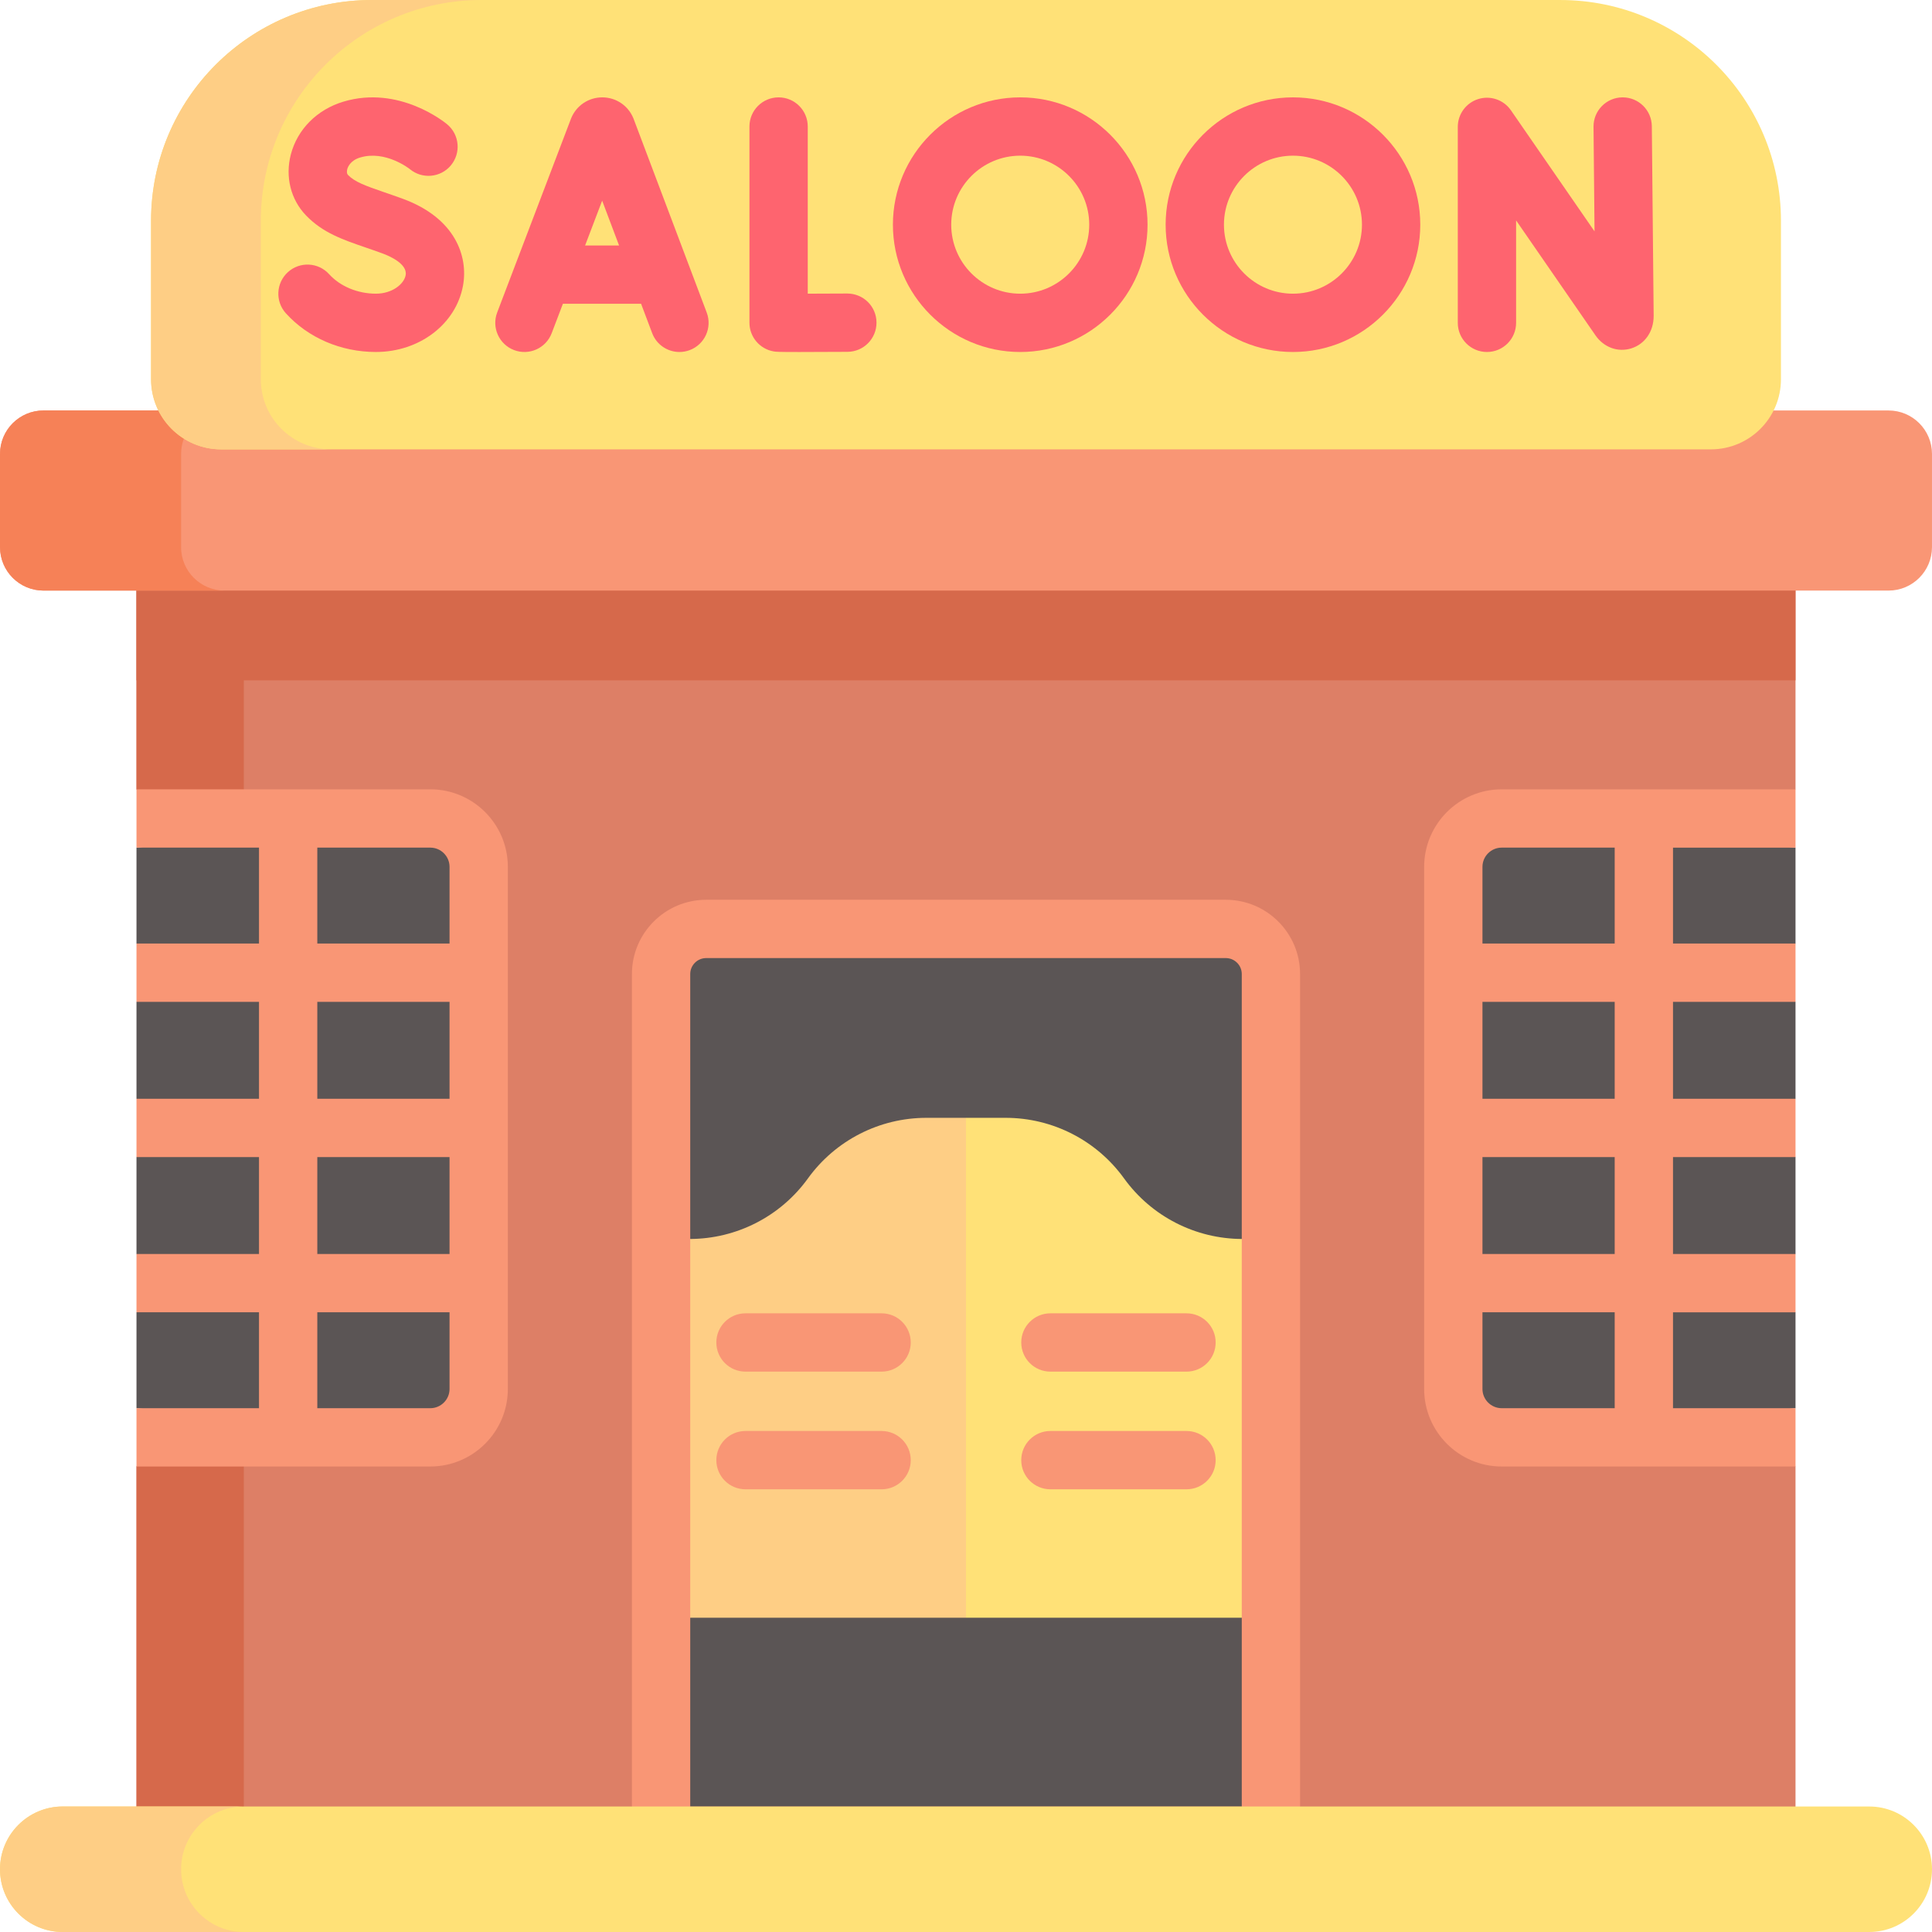 <svg id="Capa_1" enable-background="new 0 0 512 512" height="512" viewBox="0 0 512 512" width="512" xmlns="http://www.w3.org/2000/svg"><g><path d="m475.83 146.179h-439.66v62.999l62.209 79.283-62.209 100.179v100.429h439.66v-100.429l-45.344-89.731 45.344-89.731z" fill="#dd7f66"/><path d="m36.17 146.179h439.66v34.122h-439.66z" fill="#d6694b"/><path d="m64.616 146.179h-28.446v62.999l41.929 65.784-41.929 113.678v100.429h28.446z" fill="#d6694b"/><path d="m500.481 108.781h-488.96c-6.361 0-11.517 5.157-11.517 11.517v24.697c0 6.361 5.157 11.517 11.517 11.517h488.96c6.361 0 11.517-5.157 11.517-11.517v-24.697c0-6.36-5.156-11.517-11.517-11.517z" fill="#f99675"/><path d="m59.506 156.509h-47.985c-6.356 0-11.517-5.151-11.517-11.517v-24.693c0-6.366 5.161-11.517 11.517-11.517h47.986c-6.356 0-11.517 5.151-11.517 11.517v24.693c-.001 6.366 5.16 11.517 11.516 11.517z" fill="#f68157"/><g fill="#5b5555"><path d="m324.848 246.174h-137.696c-6.602 0-11.955 5.352-11.955 11.955v220.607h161.607v-220.607c-.001-6.603-5.353-11.955-11.956-11.955z"/><path d="m397.966 380.914 77.863-7.726v-25.418l-7.499-6.952 7.499-8.5v-25.682l-7.499-7.726 7.499-7.726v-25.682l-7.499-7.07 7.499-8.382v-25.417l-77.863-7.726c-7.083 0-12.825 5.742-12.825 12.825v138.359c0 7.081 5.742 12.823 12.825 12.823z"/><path d="m36.17 373.187 77.863 7.726c7.083 0 12.825-5.742 12.825-12.825v-138.358c0-7.083-5.742-12.825-12.825-12.825l-77.863 7.726v25.417l10.396 5.952-10.396 9.501v25.682l13.305 7.726-13.305 7.726v25.682l11.559 10.914-11.559 4.539z"/></g><path d="m413.459.003h-314.918c-32.315 0-58.511 26.196-58.511 58.511v41.995c0 10.258 8.316 18.574 18.574 18.574h394.791c10.258 0 18.574-8.316 18.574-18.574v-41.995c0-32.315-26.196-58.511-58.51-58.511z" fill="#ffe177"/><path d="m87.697 119.078h-29.092c-10.26 0-18.574-8.314-18.574-18.574v-41.99c0-32.317 26.197-58.514 58.514-58.514h29.082c-32.307 0-58.504 26.197-58.504 58.514v41.99c0 10.26 8.313 18.574 18.574 18.574z" fill="#fece85"/><g fill="#fe646f"><path d="m167.925 31.532c-.026-.072-.054-.143-.083-.213-1.38-3.352-4.612-5.516-8.235-5.516-.003 0-.006 0-.009 0-3.628.004-6.859 2.175-8.233 5.532-.024.059-.047.117-.069.177l-19.536 51.294c-1.519 3.988.483 8.452 4.47 9.97s8.452-.482 9.971-4.47l2.97-7.798h20.723l2.935 7.776c1.167 3.094 4.108 5.001 7.229 5 .906 0 1.829-.161 2.727-.499 3.992-1.507 6.007-5.965 4.5-9.957zm-12.87 33.523 4.523-11.877 4.482 11.877z"/><path d="m437.752 33.455c-.041-4.242-3.492-7.652-7.724-7.652-.026 0-.051 0-.076 0-4.268.041-7.693 3.534-7.652 7.801l.269 27.714-22.155-32.082c-1.922-2.783-5.427-3.992-8.658-2.986-3.227 1.006-5.427 3.995-5.427 7.376v51.929c0 4.267 3.459 7.726 7.726 7.726s7.726-3.459 7.726-7.726v-27.143l21.029 30.452c2.222 3.21 5.946 4.569 9.492 3.463 3.606-1.126 5.936-4.472 5.936-8.599z"/><path d="m224.513 77.786c-3.559.02-7.312.035-10.449.041v-44.297c0-4.267-3.459-7.726-7.726-7.726s-7.726 3.459-7.726 7.726v51.983c0 3.763 2.71 6.979 6.419 7.615.558.096.928.16 6.719.16 2.802 0 6.874-.015 12.849-.049 4.267-.024 7.707-3.502 7.683-7.769-.023-4.268-3.471-7.682-7.769-7.684z"/><path d="m270.371 25.804c-18.603 0-33.739 15.135-33.739 33.739s15.136 33.739 33.739 33.739c18.605 0 33.74-15.135 33.74-33.739s-15.135-33.739-33.74-33.739zm0 52.026c-10.083 0-18.287-8.203-18.287-18.287s8.203-18.287 18.287-18.287 18.288 8.203 18.288 18.287-8.204 18.287-18.288 18.287z"/><path d="m342.646 25.804c-18.605 0-33.74 15.135-33.74 33.739s15.136 33.739 33.74 33.739c18.603 0 33.739-15.135 33.739-33.739s-15.135-33.739-33.739-33.739zm0 52.026c-10.083 0-18.288-8.203-18.288-18.287s8.204-18.287 18.288-18.287 18.287 8.203 18.287 18.287-8.203 18.287-18.287 18.287z"/><path d="m106.81 52.704c-1.753-.646-3.389-1.209-4.922-1.735-5.132-1.763-7.892-2.768-9.665-4.603-.435-.449-.259-1.287-.194-1.534.137-.525.787-2.298 3.408-3.088 6.659-2.005 12.967 2.908 13.193 3.088 3.265 2.701 8.105 2.268 10.838-.983 2.745-3.267 2.324-8.14-.943-10.886-.512-.43-12.703-10.485-27.545-6.015-6.972 2.1-12.17 7.328-13.905 13.986-1.541 5.915-.032 11.959 4.035 16.169 4.436 4.59 9.682 6.392 15.757 8.479 1.43.491 2.959 1.016 4.594 1.619 1.554.573 6.583 2.68 6.041 5.721-.422 2.36-3.556 4.907-7.885 4.907-4.832 0-9.469-1.934-12.404-5.174-2.867-3.163-7.752-3.401-10.913-.537-3.162 2.865-3.402 7.751-.537 10.913 5.903 6.514 14.597 10.25 23.855 10.25 11.558 0 21.271-7.42 23.096-17.644 1.382-7.74-2.069-17.83-15.904-22.933z"/></g><g><path d="m256 296.237h-10.507c-12.431 0-24.105 5.972-31.379 16.052-7.274 10.08-18.948 16.052-31.379 16.052h-7.538v100.372h80.803l8.138-72.944z" fill="#fece85"/><path d="m256 296.237h10.507c12.431 0 24.105 5.972 31.379 16.052 7.274 10.08 18.948 16.052 31.379 16.052h7.538v100.372h-80.803z" fill="#ffe177"/><g fill="#f99675"><g><path d="m314.436 363.496h-36.068c-4.268 0-7.726-3.459-7.726-7.726s3.459-7.726 7.726-7.726h36.068c4.268 0 7.726 3.459 7.726 7.726.001 4.266-3.458 7.726-7.726 7.726z"/><path d="m314.436 394.679h-36.068c-4.268 0-7.726-3.459-7.726-7.726s3.459-7.726 7.726-7.726h36.068c4.268 0 7.726 3.459 7.726 7.726.001 4.267-3.458 7.726-7.726 7.726z"/></g><g><path d="m233.632 363.496h-36.068c-4.268 0-7.726-3.459-7.726-7.726s3.459-7.726 7.726-7.726h36.068c4.268 0 7.726 3.459 7.726 7.726 0 4.266-3.458 7.726-7.726 7.726z"/><path d="m233.632 394.679h-36.068c-4.268 0-7.726-3.459-7.726-7.726s3.459-7.726 7.726-7.726h36.068c4.268 0 7.726 3.459 7.726 7.726s-3.458 7.726-7.726 7.726z"/></g></g></g><g fill="#f99675"><path d="m475.83 224.631v-15.453h-77.863c-11.333 0-20.552 9.219-20.552 20.552v138.359c0 11.332 9.219 20.551 20.552 20.551h77.863v-15.453h-32.467v-25.417h32.467v-15.453h-32.467v-25.682h32.467v-15.453h-32.467v-25.682h32.467v-15.453h-32.467v-25.417h32.467zm-47.92 148.556h-29.943c-2.812 0-5.1-2.287-5.1-5.099v-20.318h35.043zm0-40.869h-35.043v-25.682h35.043zm0-41.135h-35.043v-25.682h35.043zm0-41.135h-35.043v-20.318c0-2.812 2.288-5.099 5.1-5.099h29.943z"/><path d="m114.033 209.178h-77.863v15.453h32.467v25.417h-32.467v15.453h32.467v25.682h-32.467v15.453h32.467v25.682h-32.467v15.453h32.467v25.417h-32.467v15.453h77.863c11.333 0 20.552-9.219 20.552-20.551v-138.36c0-11.332-9.219-20.552-20.552-20.552zm-29.943 15.453h29.943c2.812 0 5.1 2.287 5.1 5.099v20.318h-35.043zm0 40.87h35.043v25.682h-35.043zm0 41.134h35.043v25.682h-35.043zm29.943 66.552h-29.943v-25.417h35.043v20.318c0 2.812-2.288 5.099-5.1 5.099z"/></g><path d="m336.807 486.462c-4.268 0-7.726-3.459-7.726-7.726v-220.612c0-2.329-1.899-4.224-4.234-4.224h-137.694c-2.335 0-4.234 1.895-4.234 4.224v220.612c0 4.267-3.459 7.726-7.726 7.726s-7.726-3.459-7.726-7.726v-220.612c0-10.85 8.832-19.676 19.687-19.676h137.693c10.855 0 19.687 8.827 19.687 19.676v220.612c0 4.267-3.459 7.726-7.727 7.726z" fill="#f99675"/><path d="m495.37 478.743h-478.74c-9.184 0-16.629 7.445-16.629 16.629.001 9.183 7.446 16.628 16.629 16.628h478.74c9.184 0 16.629-7.445 16.629-16.629-.001-9.183-7.446-16.628-16.629-16.628z" fill="#ffe177"/><path d="m52.862 507.127c3.008 3.008 7.16 4.873 11.754 4.873h-47.986c-4.595 0-8.746-1.865-11.754-4.873s-4.873-7.17-4.873-11.765c0-9.179 7.448-16.627 16.627-16.627h47.985c-9.179 0-16.627 7.448-16.627 16.627.001 4.595 1.865 8.757 4.874 11.765z" fill="#fece85"/></g></svg>